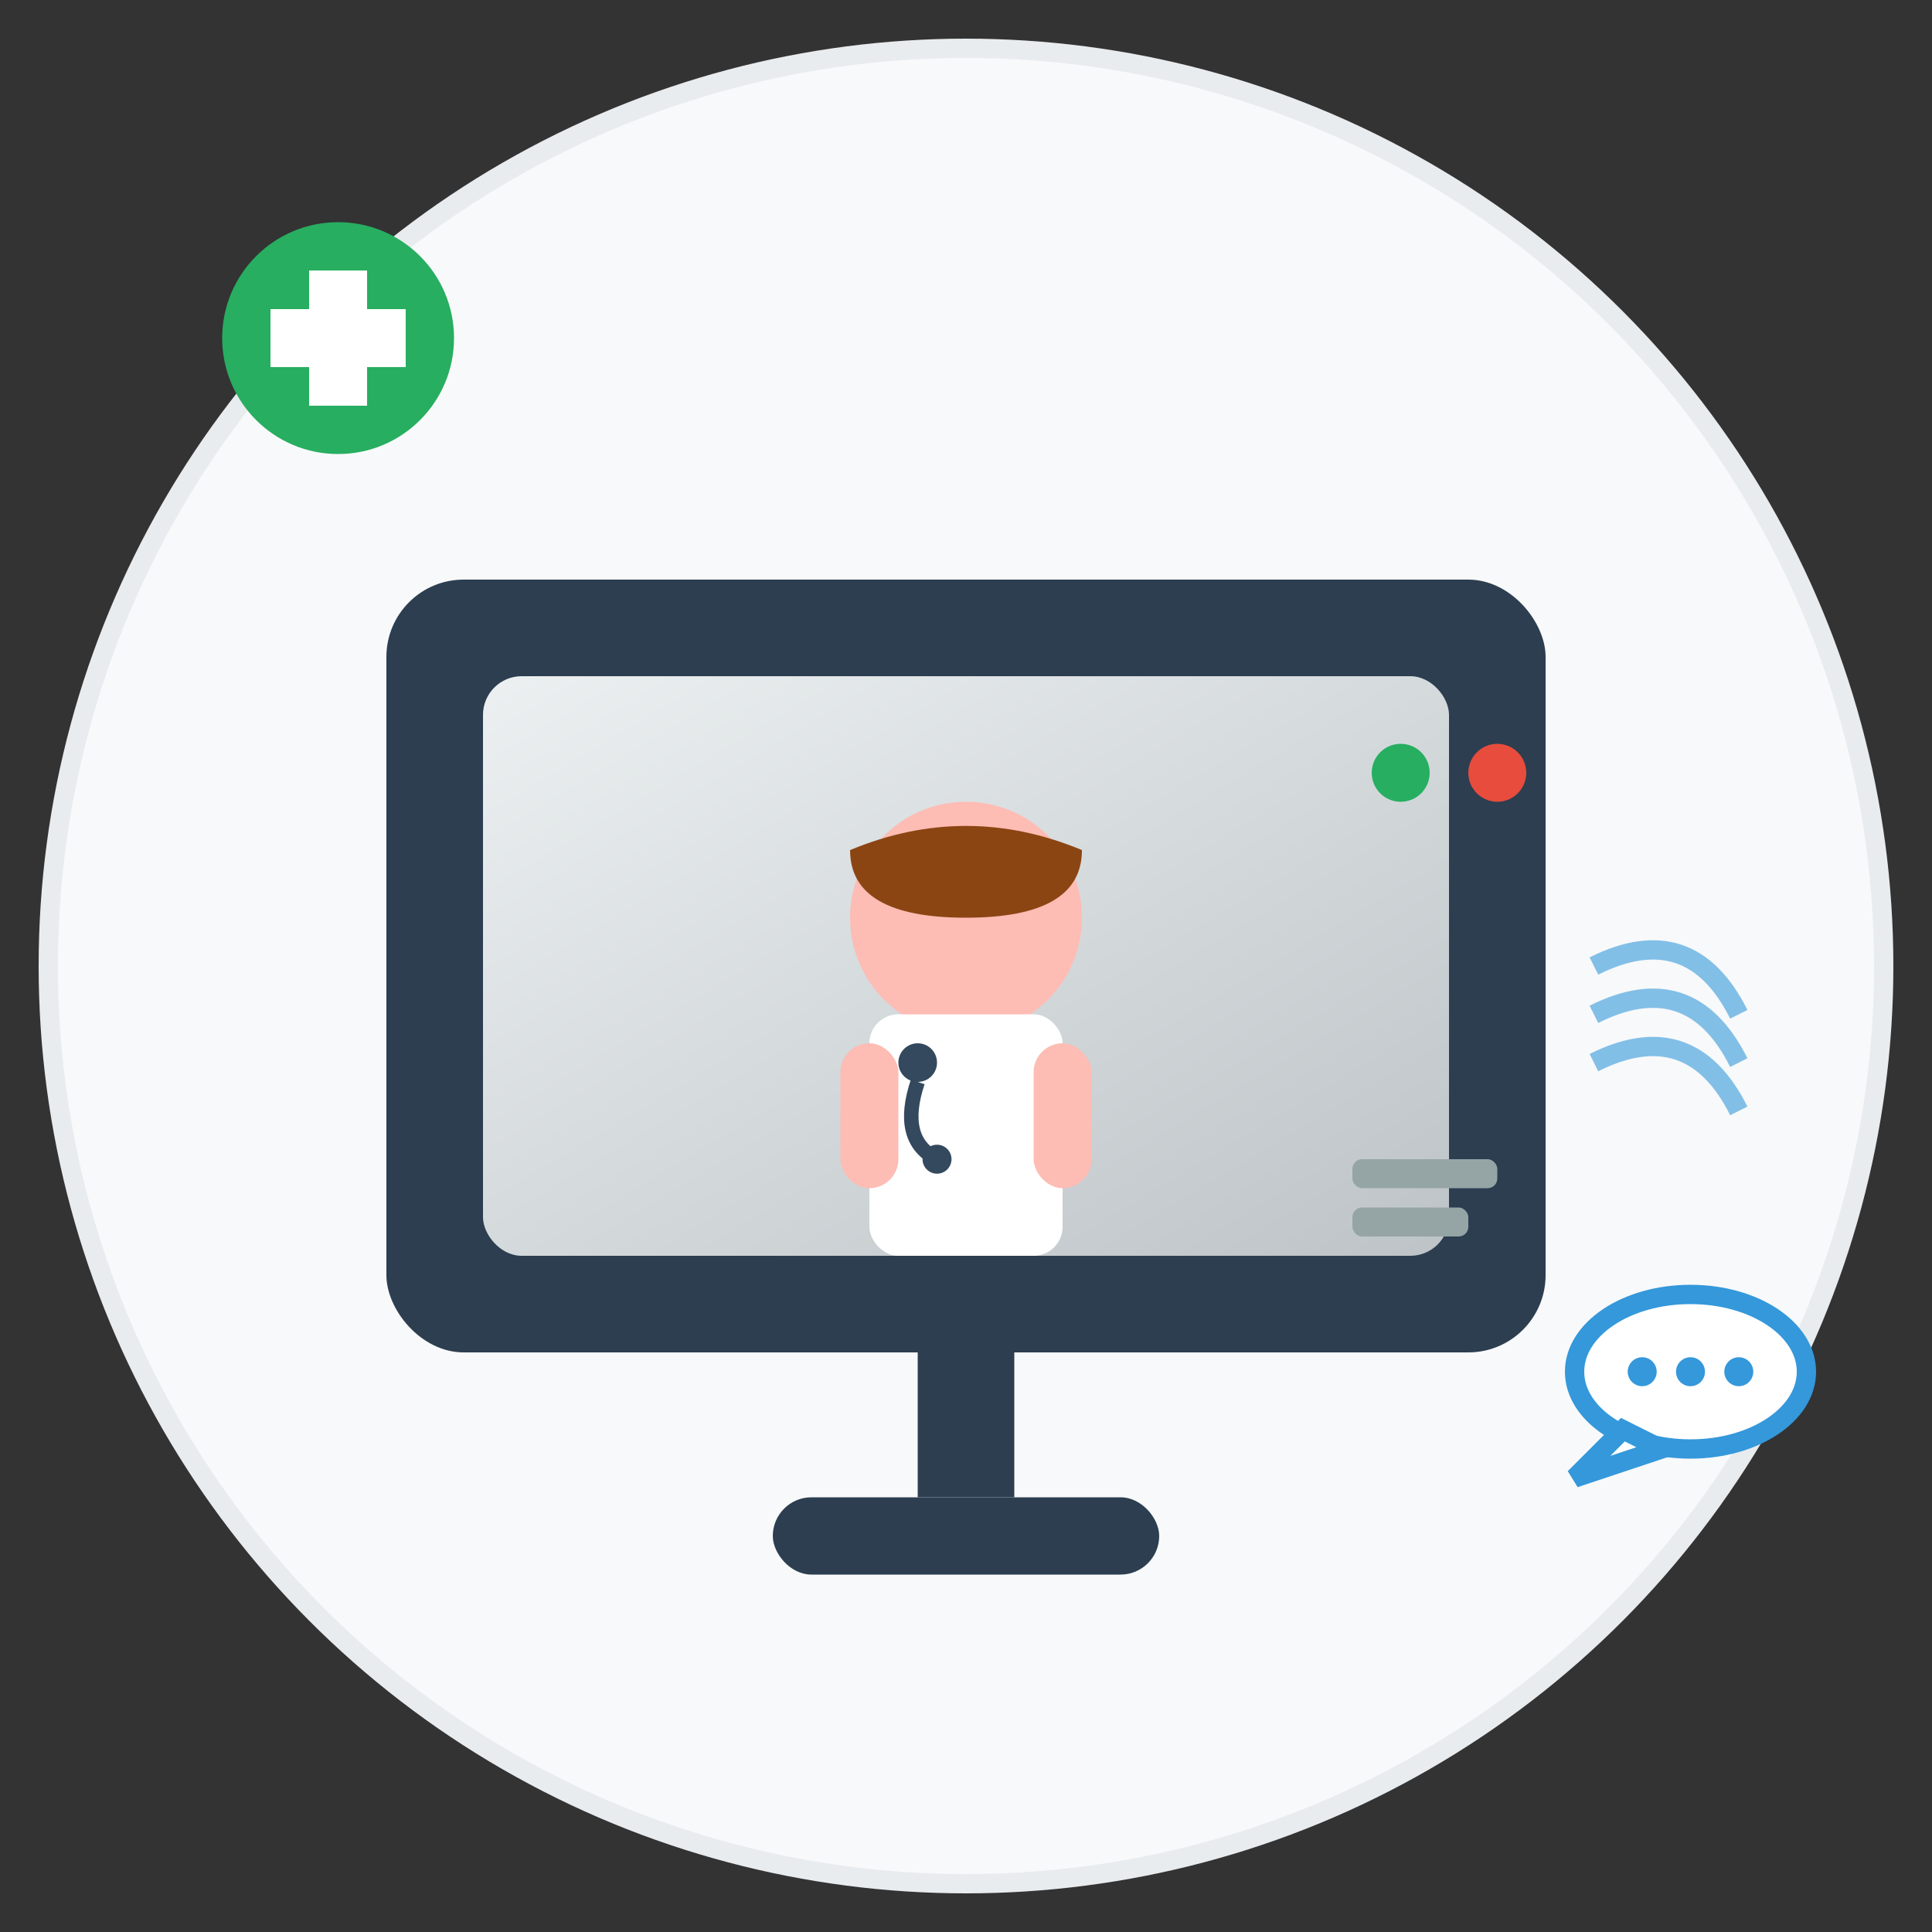 <svg xmlns="http://www.w3.org/2000/svg" viewBox="0 0 200 200" width="200" height="200">
  <rect x="0" y="0" width="200" height="200" fill="#333333" stroke="none"/>
  <defs>
    <linearGradient id="doctorGradient" x1="0%" y1="0%" x2="100%" y2="100%">
      <stop offset="0%" style="stop-color:#3498db"/>
      <stop offset="100%" style="stop-color:#2980b9"/>
    </linearGradient>
    <linearGradient id="screenGradient" x1="0%" y1="0%" x2="100%" y2="100%">
      <stop offset="0%" style="stop-color:#ecf0f1"/>
      <stop offset="100%" style="stop-color:#bdc3c7"/>
    </linearGradient>
  </defs>
  
  <!-- Background circle -->
  <circle cx="100" cy="100" r="95" fill="#f8f9fa" stroke="#e9ecef" stroke-width="2"/>
  
  <!-- Computer/Monitor -->
  <rect x="40" y="60" width="120" height="80" rx="8" fill="#2c3e50"/>
  <rect x="50" y="70" width="100" height="60" rx="4" fill="url(#screenGradient)"/>
  <rect x="95" y="140" width="10" height="15" fill="#2c3e50"/>
  <rect x="80" y="155" width="40" height="8" rx="4" fill="#2c3e50"/>
  
  <!-- Doctor figure on screen -->
  <g transform="translate(75, 80)">
    <!-- Head -->
    <circle cx="25" cy="15" r="12" fill="#fdbcb4"/>
    <!-- Hair -->
    <path d="M13 8 Q25 3 37 8 Q37 15 25 15 Q13 15 13 8" fill="#8b4513"/>
    <!-- White coat -->
    <rect x="15" y="25" width="20" height="25" fill="#ffffff" rx="3"/>
    <!-- Stethoscope -->
    <circle cx="20" cy="30" r="2" fill="#34495e"/>
    <path d="M20 32 Q18 38 22 40" stroke="#34495e" stroke-width="1.5" fill="none"/>
    <circle cx="22" cy="40" r="1.5" fill="#34495e"/>
    <!-- Arms -->
    <rect x="12" y="28" width="6" height="15" fill="#fdbcb4" rx="3"/>
    <rect x="32" y="28" width="6" height="15" fill="#fdbcb4" rx="3"/>
  </g>
  
  <!-- Video call interface elements -->
  <circle cx="145" cy="80" r="3" fill="#27ae60"/>
  <circle cx="155" cy="80" r="3" fill="#e74c3c"/>
  <rect x="140" y="120" width="15" height="3" fill="#95a5a6" rx="1"/>
  <rect x="140" y="125" width="12" height="3" fill="#95a5a6" rx="1"/>
  
  <!-- Medical cross icon -->
  <g transform="translate(20, 20)">
    <circle cx="15" cy="15" r="12" fill="#27ae60"/>
    <rect x="12" y="8" width="6" height="14" fill="white"/>
    <rect x="8" y="12" width="14" height="6" fill="white"/>
  </g>
  
  <!-- Connection signals -->
  <g stroke="#3498db" stroke-width="2" fill="none" opacity="0.6">
    <path d="M165 100 Q175 95 180 105"/>
    <path d="M165 105 Q175 100 180 110"/>
    <path d="M165 110 Q175 105 180 115"/>
  </g>
  
  <!-- Chat bubble -->
  <g transform="translate(160, 130)">
    <ellipse cx="15" cy="12" rx="12" ry="8" fill="#ffffff" stroke="#3498db" stroke-width="2"/>
    <path d="M8 18 L3 23 L12 20 Z" fill="#ffffff" stroke="#3498db" stroke-width="2"/>
    <circle cx="10" cy="12" r="1.5" fill="#3498db"/>
    <circle cx="15" cy="12" r="1.5" fill="#3498db"/>
    <circle cx="20" cy="12" r="1.5" fill="#3498db"/>
  </g>
</svg>
